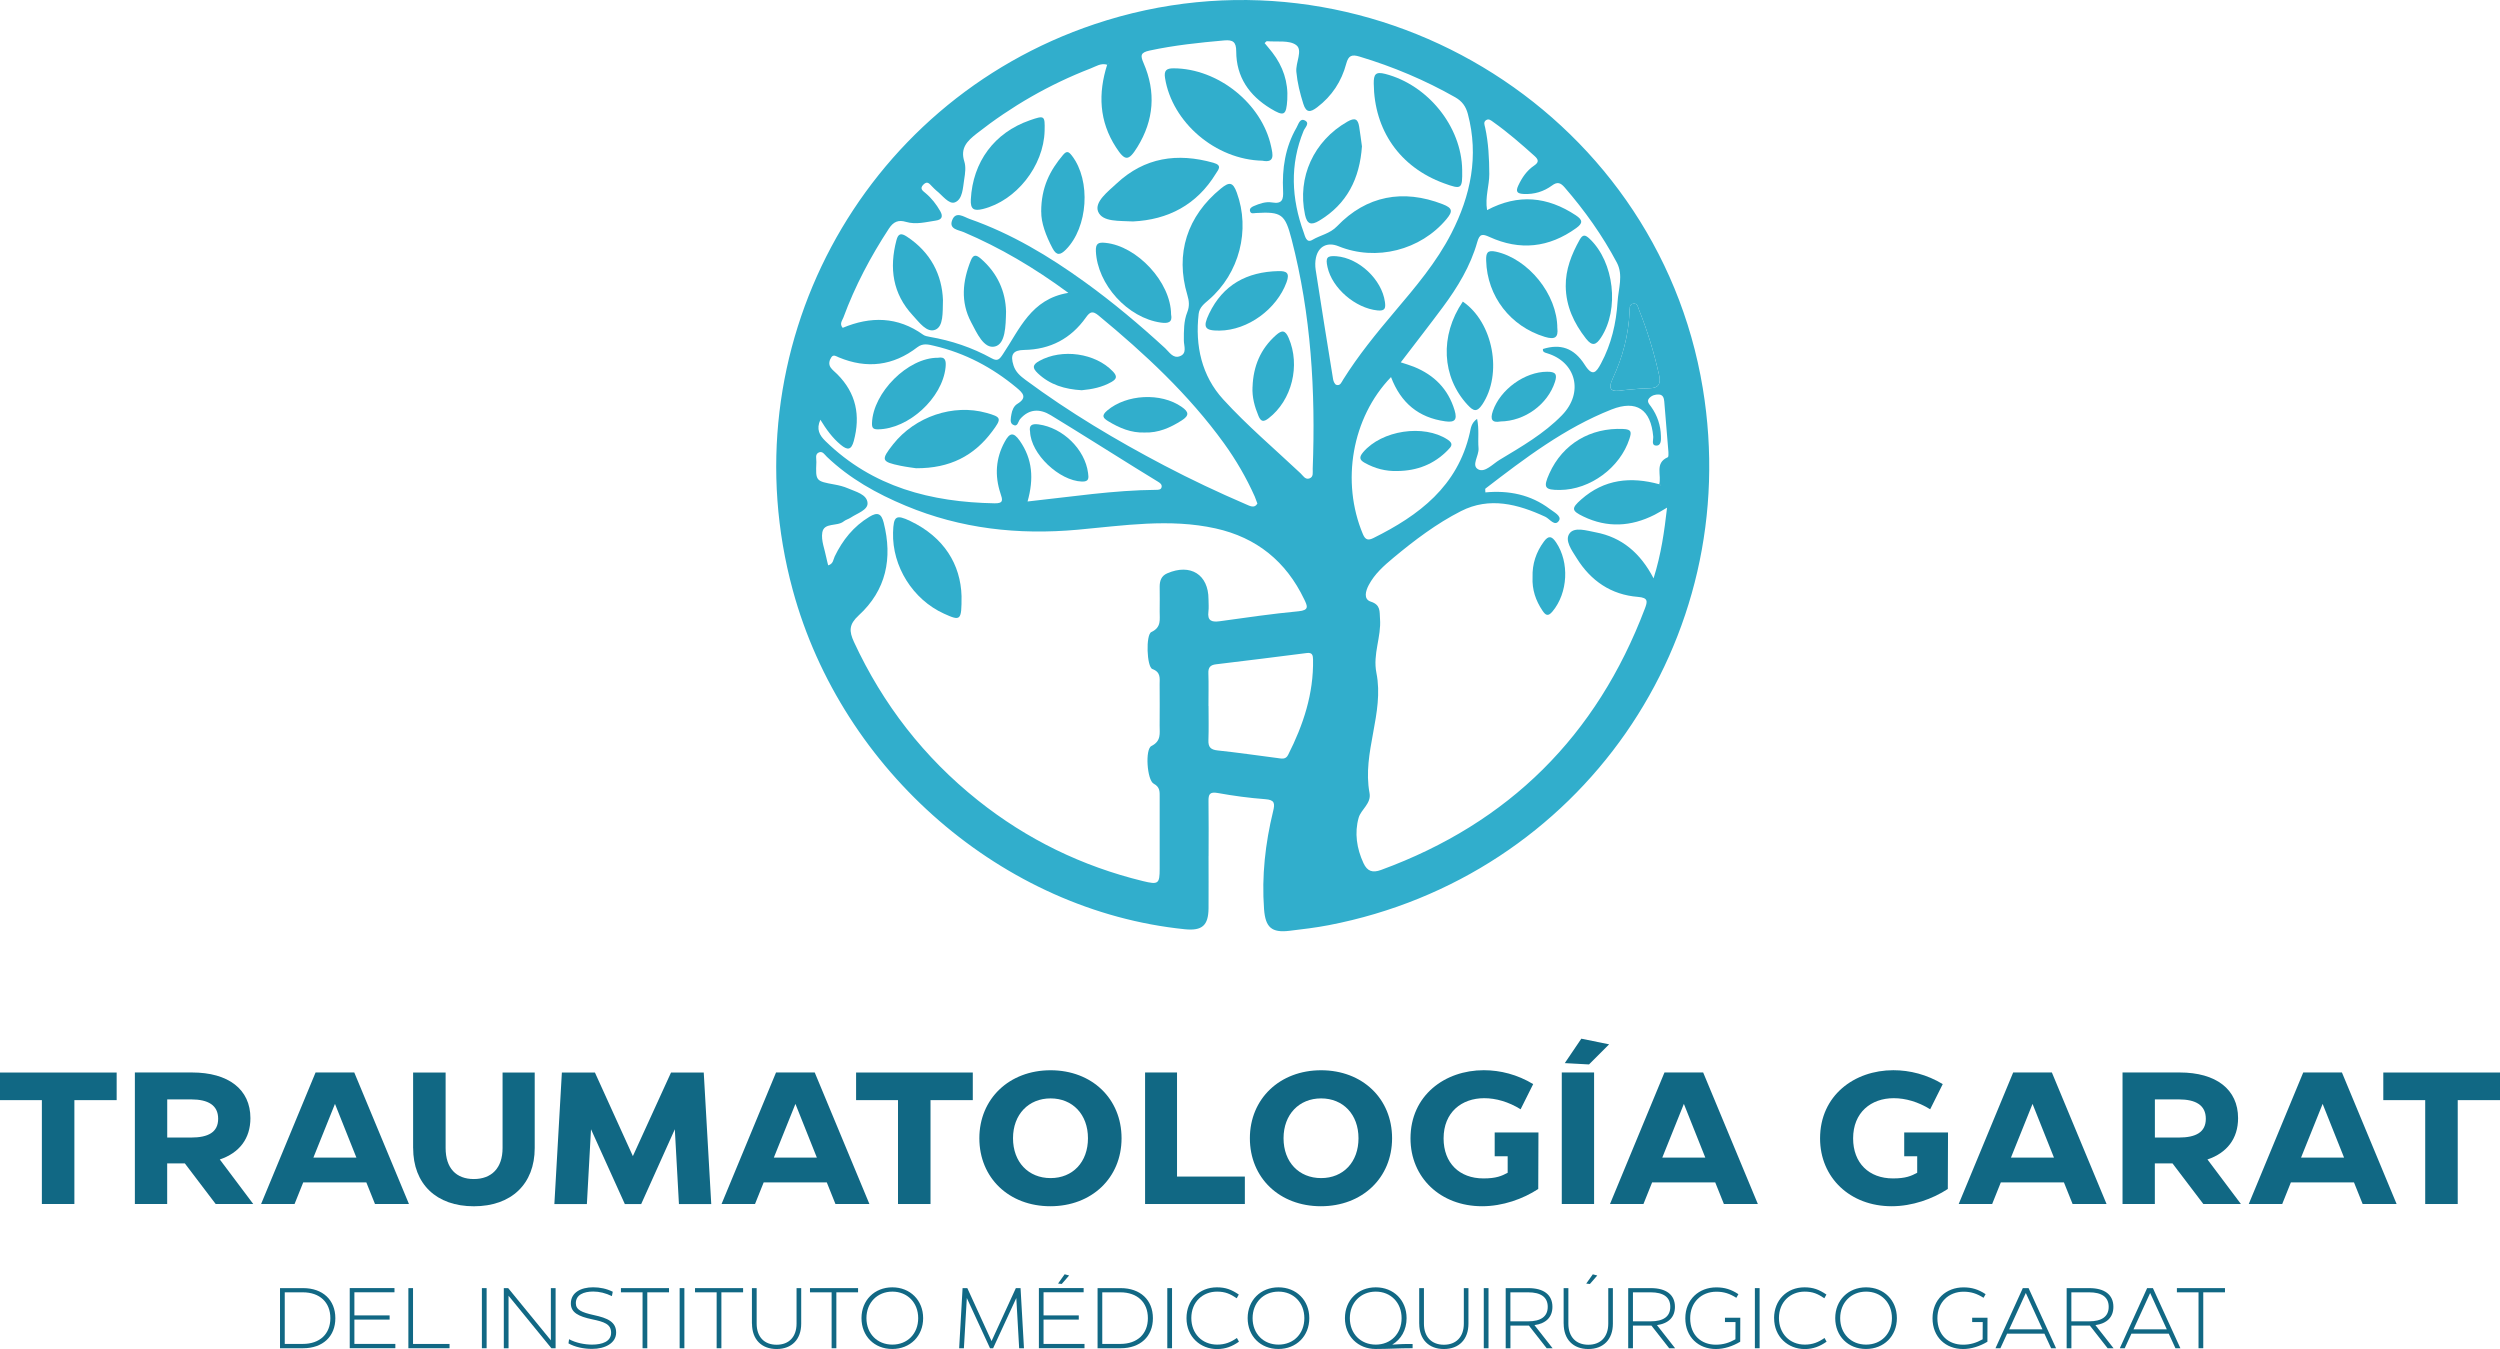 <?xml version="1.0" encoding="UTF-8"?>
<svg xmlns="http://www.w3.org/2000/svg" id="Capa_2" data-name="Capa 2" viewBox="0 0 606.68 327.38">
  <defs>
    <style>
      .cls-1 {
        fill: #31aecc;
      }

      .cls-2 {
        fill: #116884;
      }
    </style>
  </defs>
  <g id="Capa_1-2" data-name="Capa 1">
    <g>
      <g id="G6ZlaE">
        <g>
          <path class="cls-1" d="M293.28,207.75c0,4.22.03,8.43,0,12.65-.04,4.21-1.56,5.53-5.78,5.1-44.07-4.5-83.14-38.29-95.11-82.28-15.81-58.08,16.26-118.22,73.25-137.36,65.59-22.02,136.35,20.34,147.58,88.35,10.12,61.24-29.77,118.54-90.75,130.3-3.15.61-6.36.99-9.55,1.37-4.32.52-5.84-.81-6.17-5.26-.59-8.04.3-15.95,2.2-23.75.47-1.93.39-2.76-1.9-2.93-3.87-.29-7.73-.81-11.54-1.5-1.95-.35-2.27.32-2.24,2,.07,4.44.02,8.87.02,13.31ZM402.67,117.53c.05.08.09.16.16.22.02.02.11-.03.17-.05-.12-.04-.24-.07-.37-.11.67-2.2-1.18-5.2,2.09-6.63.2-.09.19-.83.16-1.26-.32-4.09-.65-8.17-1.01-12.26-.07-.78-.26-1.62-1.25-1.7-.91-.07-1.81.22-2.41.9-.68.78.02,1.44.46,2.05,1.53,2.14,2.33,4.55,2.39,7.14.02.86.12,2.36-1.18,2.3-1.21-.06-.62-1.42-.69-2.21-.58-6.57-4.05-8.94-10.12-6.55-11.38,4.5-21.01,11.83-30.6,19.2-.1.07-.01.39-.01.92,5.66-.53,10.99.53,15.61,4.01,1,.76,2.97,1.74,2.25,2.85-1,1.54-2.25-.44-3.31-.94-6.67-3.09-13.57-4.89-20.46-1.38-5.92,3.01-11.28,7.06-16.41,11.33-2.3,1.92-4.57,3.92-5.99,6.63-.74,1.41-1.33,3.42.5,4.01,2.46.79,2.1,2.42,2.24,4.15.35,4.42-1.79,8.54-.87,13.15,1.95,9.78-3.51,19.26-1.67,29.15.47,2.54-2.07,3.98-2.64,5.99-1.04,3.66-.48,7.46,1.17,11.02.93,2,2.21,2.41,4.27,1.65,31.04-11.37,52.32-32.55,64.01-63.41.65-1.72.87-2.65-1.67-2.85-6.51-.51-11.45-3.89-14.87-9.4-1.16-1.86-3.02-4.34-1.7-6.05,1.21-1.58,4.14-.63,6.3-.22,6.38,1.21,10.85,5.02,14.06,11.17,1.85-5.91,2.6-11.34,3.27-17.16-1.19.69-2.09,1.26-3.04,1.74-5.69,2.88-11.47,3.21-17.27.41-2.93-1.41-2.93-2-.54-4.12,5.61-4.96,12.05-5.61,18.99-3.7ZM268.75,15.73c-1.54-.53-2.82.4-4.11.89-10,3.87-19.18,9.16-27.62,15.79-2.32,1.82-4.04,3.5-3,6.8.41,1.3.2,2.89-.03,4.29-.33,2.05-.36,4.85-2.24,5.6-1.48.59-3.08-1.74-4.55-2.87-.35-.27-.63-.63-.96-.93-.61-.57-1.12-1.54-2.14-.52-1.02,1.01-.17,1.52.51,2.09,1.46,1.22,2.6,2.7,3.55,4.35.79,1.37.36,2.1-1.07,2.31-2.4.35-4.8,1.04-7.25.31-1.81-.54-3.01-.07-4.13,1.64-4.45,6.8-8.22,13.93-11.03,21.55-.28.76-1.03,1.54-.18,2.53,6.77-2.84,13.34-2.76,19.53,1.67.42.3,1.02.41,1.56.51,5.29.91,10.32,2.6,15.02,5.19,1.43.79,1.89.35,2.76-.96,4.05-6.03,6.81-13.42,15.89-14.9-8.36-6.16-16.55-10.96-25.35-14.72-1.31-.56-3.64-.71-2.87-2.85.87-2.4,2.87-.85,4.27-.36,10.14,3.56,19.25,9.03,27.91,15.28,6.85,4.94,13.3,10.36,19.52,16.07,1.01.93,1.9,2.57,3.56,1.96,1.84-.67.99-2.48.99-3.81,0-2.34-.05-4.69.83-6.89.57-1.44.46-2.69.02-4.15-3.02-10.05-.03-19.19,8.14-25.85,2.03-1.66,2.91-1.61,3.86,1,3.3,9.03.66,19.57-6.82,26.02-1.12.96-2.26,1.84-2.44,3.4-.89,7.74.74,15.04,5.96,20.75,5.82,6.38,12.46,12,18.76,17.93.62.58,1.14,1.61,2.16,1.25,1.06-.37.77-1.48.8-2.32.71-18.8-.38-37.44-5.13-55.74-1.58-6.07-2.42-6.72-8.67-6.35-.53.03-1.18.28-1.4-.42-.2-.64.31-1.01.84-1.24,1.44-.62,2.97-1.17,4.51-.9,2.47.43,2.76-.77,2.66-2.79-.27-5.4.51-10.62,3.27-15.39.45-.78.79-2.32,1.98-1.74,1.34.65.06,1.74-.27,2.53-3.38,8.23-2.96,16.45.02,24.65.33.92.65,2.69,2.1,1.82,1.96-1.17,4.26-1.49,6.01-3.32,7.11-7.42,16.02-9.07,25.62-5.34,2.41.94,2.5,1.72.93,3.61-6.28,7.55-17.08,10.32-26.24,6.58-2.63-1.07-4.83,0-5.44,2.76-.21.95-.22,2.01-.07,2.98,1.37,8.86,2.79,17.72,4.23,26.57.08.49.41,1.22.78,1.34.97.3,1.26-.65,1.66-1.28,3.66-5.84,8.01-11.18,12.45-16.43,5.09-6.02,10.21-12.03,13.82-19.09,4.68-9.15,6.69-18.72,3.99-28.94-.49-1.83-1.38-3.09-3.07-4.05-7.36-4.18-15.1-7.43-23.2-9.87-1.88-.57-2.7-.3-3.24,1.71-1.14,4.29-3.46,7.86-7.06,10.59-1.59,1.21-2.65,1.44-3.36-.84-.8-2.54-1.44-5.08-1.69-7.76-.21-2.27,1.64-5.25-.04-6.5-1.67-1.25-4.68-.72-7.1-.94-.13-.01-.29.23-.56.46.61.74,1.25,1.48,1.85,2.25,2.61,3.37,3.91,7.22,3.65,11.46-.24,3.9-.79,4.15-4.07,2.16-5.19-3.16-8.31-7.67-8.32-13.86,0-2.3-.8-2.84-2.9-2.66-6.08.54-12.13,1.17-18.11,2.46-2.24.48-2.28,1.19-1.47,3.05,3.04,7,2.51,13.85-1.49,20.34-2.17,3.52-3.02,3.47-5.21.09-4.1-6.33-4.36-13.07-2.13-20.07.08-.04.17-.07.23-.13.03-.02,0-.11,0-.17-.05.12-.11.23-.16.35ZM200.99,137.19c1.25-.36,1.22-1.44,1.57-2.16,1.93-3.99,4.57-7.29,8.42-9.62,1.96-1.19,2.9-.83,3.47,1.43,2.19,8.66.6,16.39-6.07,22.5-2.37,2.18-2.37,3.79-1.14,6.46,7.04,15.17,17.01,28.01,30.08,38.43,11.88,9.47,25.25,15.97,40.02,19.58,3.77.92,4.08.69,4.08-3.03.01-5.77,0-11.54,0-17.31,0-1.31.12-2.46-1.46-3.3-1.61-.86-2.12-8.35-.55-9.13,2.46-1.23,1.98-3.1,2-4.99.03-3.33.02-6.66,0-9.98,0-1.49.32-2.94-1.76-3.72-1.37-.51-1.63-8.33-.25-8.97,2.52-1.17,1.99-3.11,2.02-5.02.03-2,.02-3.99,0-5.99,0-1.44.4-2.62,1.83-3.24,5.65-2.45,10.02.3,10.02,6.29,0,1,.11,2.01-.02,2.99-.29,2.24.78,2.61,2.71,2.35,6.37-.88,12.74-1.82,19.14-2.42,2.67-.25,2.18-1.27,1.4-2.89-4.4-9.21-11.55-15.01-21.52-17.22-11.17-2.47-22.36-.68-33.48.32-14.43,1.3-28.33-.23-41.73-5.83-7.02-2.93-13.57-6.58-19.11-11.87-.54-.51-1.02-1.42-1.89-1.08-1.07.42-.62,1.54-.66,2.36-.19,4.63-.17,4.61,4.47,5.46,1.08.2,2.18.47,3.19.91,1.89.83,4.61,1.45,4.76,3.55.13,1.71-2.51,2.51-4.06,3.55-.55.37-1.25.53-1.75.94-1.58,1.28-4.75.18-5.17,2.67-.33,1.95.6,4.11.99,6.17.11.6.29,1.19.44,1.82ZM337.54,91.53c-9.49,9.84-12.14,25.41-6.8,38.1.6,1.42,1.3,1.55,2.54.94,11.09-5.5,20.45-12.57,23.4-25.53.25-1.08.31-2.36,1.77-3.4.54,2.61.15,4.9.35,7.13.16,1.81-1.87,4.21-.04,5.15,1.61.82,3.51-1.35,5.18-2.35,5.32-3.21,10.75-6.32,15.12-10.82,5.31-5.47,3.44-12.9-3.64-15.03-.53-.16-1.1-.27-.99-1.03,4.19-1.32,7.52-.3,10.14,3.83,1.91,3.01,2.8,1.83,3.95-.32,2.51-4.68,3.69-9.76,4.02-14.98.19-3.14,1.44-6.44-.18-9.5-3.5-6.59-7.8-12.63-12.69-18.27-.98-1.13-1.76-1.38-3.03-.44-2.02,1.48-4.32,2.19-6.88,2.06-1.48-.07-2.04-.48-1.33-2.01.91-1.96,2.08-3.68,3.88-4.89,1.17-.79,1.07-1.43.1-2.3-3.22-2.89-6.48-5.74-10.02-8.25-.54-.38-1.1-.92-1.78-.45-.68.47-.34,1.17-.2,1.81.8,3.7.98,7.45,1,11.23.01,2.84-1.06,5.61-.54,8.78,7.57-4.03,14.67-3.28,21.54,1.26,1.72,1.14,1.73,1.92.08,3.11-6.62,4.76-13.65,5.52-21.04,2.14-1.73-.79-2.39-.77-2.96,1.24-1.65,5.84-4.77,10.96-8.35,15.79-3.3,4.44-6.7,8.8-10.21,13.4,1.2.4,2.24.69,3.22,1.09,4.9,2,8.27,5.36,9.84,10.54.73,2.41-.04,3-2.29,2.68-6.42-.9-10.73-4.41-13.14-10.75ZM249.34,121.7c10.75-1.16,20.93-2.75,31.25-2.83.55,0,1.2-.02,1.31-.71.1-.62-.42-.98-.9-1.27-1.79-1.11-3.59-2.2-5.38-3.31-6.87-4.27-13.7-8.6-20.61-12.81-2.64-1.61-5.26-1.61-7.47.94-.5.58-.55,2.07-1.77,1.33-.77-.47-.47-1.64-.33-2.5.17-1.01.59-2.02,1.45-2.54,2.47-1.51,1.35-2.63-.2-3.92-5.89-4.9-12.48-8.4-19.96-10.15-1.39-.33-2.75-.72-4.11.33-5.87,4.52-12.25,5.31-19.08,2.46-.59-.25-1.27-.77-1.77-.06-.51.73-.76,1.68-.22,2.49.42.63,1.08,1.1,1.62,1.65,4.6,4.6,5.68,10.03,4.02,16.21-.61,2.26-1.54,2.28-3.17.93-2.02-1.67-3.52-3.76-4.94-6.08-1.04,2.3-.24,3.75,1.26,5.21,11.44,11.16,25.61,14.79,41.05,15.07,2.24.04,1.89-.91,1.39-2.42-1.41-4.29-1.17-8.48,1.04-12.52,1.15-2.1,2.06-2.51,3.64-.25,3.11,4.46,3.46,9.2,1.89,14.78ZM305.14,122.21c-.33-.89-.47-1.31-.65-1.72-2.04-4.57-4.54-8.87-7.47-12.93-8.59-11.87-19.22-21.73-30.45-31.01-1.41-1.16-2.04-.94-3.05.49-3.63,5.13-8.65,7.78-14.98,7.88-2.73.04-3.44,1.14-2.58,3.79.51,1.58,1.65,2.55,2.92,3.49,10.63,7.87,21.95,14.62,33.65,20.76,6.48,3.4,13.09,6.52,19.81,9.41,1.06.46,2.09,1.04,2.79-.16ZM293.28,171.32c0,2.77.07,5.54-.03,8.3-.06,1.66.52,2.31,2.23,2.49,4.84.51,9.66,1.22,14.48,1.84.96.12,2.02.46,2.62-.74,3.7-7.29,6.22-14.88,6.06-23.18-.02-.98-.16-1.73-1.49-1.56-7.35.94-14.71,1.86-22.07,2.74-1.35.16-1.89.75-1.84,2.14.09,2.65.02,5.31.02,7.97ZM393.95,94.69c1.92-.15,4.12-.45,6.32-.47,2.39-.03,2.78-1.25,2.34-3.23-1.21-5.39-2.8-10.66-4.86-15.78-.26-.65-.38-1.71-1.43-1.51-.99.19-.83,1.17-.87,1.91-.24,5.7-1.69,11.12-4.09,16.26-1.33,2.86-.2,3.32,2.59,2.83Z"></path>
          <path class="cls-1" d="M393.95,94.69c-2.78.48-3.92.02-2.59-2.83,2.4-5.14,3.85-10.55,4.09-16.26.03-.74-.13-1.72.87-1.91,1.05-.2,1.17.86,1.43,1.51,2.06,5.12,3.65,10.4,4.86,15.78.44,1.98.06,3.2-2.34,3.23-2.2.03-4.4.32-6.32.47Z"></path>
          <path class="cls-1" d="M402.62,117.59l.37.11c-.06.02-.14.07-.17.05-.07-.06-.11-.15-.16-.22,0,0-.05.06-.05.06Z"></path>
          <path class="cls-1" d="M268.75,15.73c.05-.12.11-.23.16-.35,0,.06.04.15,0,.17-.06.06-.15.09-.23.13,0,0,.06.05.06.05Z"></path>
          <path class="cls-1" d="M233.34,144.65c.02,5.98-.19,6.12-4.28,4.26-7.55-3.44-12.57-11.46-12.34-19.69.11-4.01.71-4.44,4.2-2.77,8.21,3.93,12.2,10.57,12.42,18.2Z"></path>
          <path class="cls-1" d="M354.83,41.22c.07,4.7-.11,4.83-4.45,3.25-10.67-3.91-16.9-12.85-17.01-24.19-.02-2.19.39-2.97,2.8-2.34,10.34,2.68,18.51,12.77,18.66,23.29Z"></path>
          <path class="cls-1" d="M306.4,39c-11.42-.22-21.99-9.33-23.68-20.09-.29-1.84.37-2.34,2.1-2.33,10.76.04,21.42,8.55,23.65,18.99.41,1.91.95,4.01-2.07,3.44Z"></path>
          <path class="cls-1" d="M274.96,53.74c-3.32-.2-7.44.19-8.48-2.4-.93-2.35,2.41-4.87,4.48-6.8,6.79-6.35,14.74-7.51,23.5-5.04,2.24.63,1.19,1.66.61,2.61-4.66,7.64-11.65,11.22-20.12,11.63Z"></path>
          <path class="cls-1" d="M253.5,31.72c-.22,8.59-6.91,17-14.98,19-2.19.54-3.05.08-2.93-2.31.48-9.13,5.69-16.21,14.3-19.21,3.59-1.25,3.7-1.18,3.61,2.52Z"></path>
          <path class="cls-1" d="M330.51,35.47c-.54,7.87-3.62,14.04-10.4,18.1-1.89,1.13-2.92.89-3.42-1.46-1.93-9.1,2.12-17.93,10.29-22.59,1.83-1.04,2.55-.65,2.85,1.2.27,1.64.46,3.29.67,4.75Z"></path>
          <path class="cls-1" d="M284.19,76.3c.38,1.86-.61,2.25-2.45,1.99-8.08-1.13-15.44-9.25-15.8-17.33-.09-1.96.67-2.19,2.3-2.03,7.7.75,15.91,9.55,15.95,17.37Z"></path>
          <path class="cls-1" d="M228.83,72.8c-.08,3.16.11,6.37-1.82,7.2-2.08.89-3.96-1.81-5.5-3.46-4.89-5.27-5.75-11.47-3.97-18.24.43-1.65,1.13-1.8,2.53-.88,5.85,3.84,8.53,9.34,8.76,15.38Z"></path>
          <path class="cls-1" d="M252.67,51.39c-.01-5.93,2.14-10.05,5.29-13.78.95-1.13,1.42-.79,2.2.22,4.61,6.04,3.87,17.33-1.5,22.74-1.34,1.35-2.26,1.53-3.24-.32-1.63-3.07-2.78-6.24-2.74-8.85Z"></path>
          <path class="cls-1" d="M295.94,80.23c-3.61.03-4.12-.77-2.53-4.1,3.37-7.04,9.18-10.16,16.8-10.34,1.99-.05,2.84.41,2,2.7-2.38,6.52-9.37,11.67-16.28,11.74Z"></path>
          <path class="cls-1" d="M244.14,75.63c-.08,3.53-.15,7.82-2.68,8.45-2.71.68-4.43-3.33-5.79-5.88-2.62-4.93-2.09-9.99-.07-15.02.63-1.56,1.39-1.3,2.4-.43,4.1,3.53,6.03,8.04,6.14,12.87Z"></path>
          <path class="cls-1" d="M303.96,93.89c.17-4.96,1.9-9.21,5.69-12.56,1.42-1.25,2.23-1.28,3.07.68,2.89,6.66.8,15.12-4.86,19.49-1.22.95-1.87.85-2.45-.53-.95-2.27-1.59-4.59-1.46-7.08Z"></path>
          <path class="cls-1" d="M324.3,62.18c5.5.43,11.03,5.66,11.78,11.08.21,1.5.06,2.27-1.82,2.07-5.34-.56-10.97-5.35-12.11-10.5-.52-2.34-.13-2.82,2.16-2.65Z"></path>
          <path class="cls-1" d="M378.56,118.9c-3.75.02-4.12-.56-2.56-4.03,3.24-7.17,9.97-11.13,17.91-10.77,2.06.09,2.03.78,1.51,2.39-2.25,6.97-9.5,12.36-16.86,12.41Z"></path>
          <path class="cls-1" d="M371.91,140.08c-.1-3.21.85-6.09,2.76-8.67,1.12-1.52,1.91-1.32,2.94.2,3.28,4.85,2.89,12.26-.85,16.76-1.09,1.32-1.67.96-2.43-.16-1.66-2.45-2.56-5.13-2.42-8.11Z"></path>
          <path class="cls-1" d="M377.93,79.67c.23,2.17-.53,2.84-3.07,2.07-8.3-2.53-13.97-9.81-14.21-18.49-.05-1.82.24-2.65,2.36-2.18,7.83,1.71,14.92,10.35,14.91,18.61Z"></path>
          <path class="cls-1" d="M379.96,69.48c-.05-4.11,1.41-7.76,3.37-11.28.79-1.42,1.41-1.22,2.46-.22,5.92,5.64,7.22,17.04,2.75,23.91-1.2,1.85-2.15,2.22-3.66.29-2.94-3.76-4.86-7.86-4.92-12.71Z"></path>
          <path class="cls-1" d="M354.99,73.19c7.4,5.07,9.7,17.59,4.69,25.01-1.32,1.95-2.18,1.51-3.51.08-6.31-6.77-6.82-16.82-1.19-25.09Z"></path>
          <path class="cls-1" d="M339.14,114.3c-2.85.1-5.49-.6-7.97-1.99-1.26-.7-1.39-1.36-.38-2.56,4.53-5.35,14.71-6.87,20.49-3.08,1.54,1.01.93,1.68.08,2.55-3.35,3.45-7.47,5.03-12.22,5.08Z"></path>
          <path class="cls-1" d="M364.06,102.29c-1.95.34-2.51-.46-1.77-2.59,1.82-5.23,7.78-9.5,13.17-9.49,1.98,0,2.51.54,1.88,2.48-1.76,5.41-7.25,9.52-13.28,9.59Z"></path>
          <path class="cls-1" d="M222.31,113.63c-.72-.11-2.26-.29-3.77-.6-4.69-.97-4.82-1.39-1.8-5.22,5.32-6.73,14.61-9.86,22.62-7.62,3.68,1.03,3.78,1.33,1.42,4.5-4.4,5.9-10.22,8.98-18.47,8.94Z"></path>
          <path class="cls-1" d="M227.6,86.82c1.86-.34,2.02.76,1.86,2.35-.78,7.43-8.96,14.93-16.38,15.02-1.17.01-1.51-.32-1.47-1.51.23-7.38,8.72-15.92,15.99-15.86Z"></path>
          <path class="cls-1" d="M249.97,104.76c-.31-1.6.48-1.98,2.07-1.77,5.86.79,11.26,6.04,12,11.78.15,1.17.32,2.16-1.51,2.09-5.49-.2-12.38-6.68-12.56-12.11Z"></path>
          <path class="cls-1" d="M277.73,104.96c-3.23.11-6.05-1.08-8.74-2.71-1.31-.79-1.78-1.37-.3-2.63,4.68-3.97,13.03-4.4,18.06-.89,1.78,1.24,1.9,2.1,0,3.31-2.77,1.76-5.65,3.04-9.01,2.92Z"></path>
          <path class="cls-1" d="M262.5,94.7c-4.07-.24-7.71-1.3-10.69-4.15-1.3-1.25-1.29-2.02.38-2.95,5.52-3.08,13.65-1.92,17.89,2.56,1.11,1.17.89,1.82-.35,2.53-2.27,1.3-4.76,1.78-7.23,2.01Z"></path>
        </g>
      </g>
      <g>
        <path class="cls-2" d="M28.31,260.27v6.7h-10.26v25.21h-7.89v-25.21H0v-6.7h28.31Z"></path>
        <path class="cls-2" d="M52.34,292.18l-7.48-9.85h-4.29v9.85h-7.84v-31.92h13.86c8.85,0,14.18,4.1,14.18,11.08,0,4.97-2.69,8.43-7.43,10.03l8.12,10.81h-9.12ZM40.58,266.79v9.26h5.79c4.15,0,6.57-1.28,6.57-4.56s-2.42-4.7-6.57-4.7h-5.79Z"></path>
        <path class="cls-2" d="M91,292.18l-2.1-5.24h-15.32l-2.1,5.24h-8.12l13.22-31.92h9.39l13.27,31.92h-8.25ZM76.05,280.92h10.44l-5.2-13.04-5.24,13.04Z"></path>
        <path class="cls-2" d="M100.25,278.6v-18.33h7.89v18.33c0,4.88,2.55,7.52,6.84,7.52s6.98-2.64,6.98-7.52v-18.33h7.8v18.33c0,8.71-5.65,14.13-14.77,14.13s-14.73-5.43-14.73-14.13Z"></path>
        <path class="cls-2" d="M170.78,260.27l1.82,31.92h-7.84l-1-18.15-8.16,18.15h-3.97l-8.21-18.15-1,18.15h-7.89l1.82-31.92h8.02l9.21,20.29,9.26-20.29h7.93Z"></path>
        <path class="cls-2" d="M202.74,292.18l-2.1-5.24h-15.32l-2.1,5.24h-8.12l13.22-31.92h9.39l13.27,31.92h-8.25ZM187.79,280.92h10.44l-5.2-13.04-5.24,13.04Z"></path>
        <path class="cls-2" d="M236.07,260.27v6.7h-10.26v25.21h-7.89v-25.21h-10.17v-6.7h28.31Z"></path>
        <path class="cls-2" d="M237.66,276.22c0-9.57,7.25-16.5,17.28-16.5s17.23,6.88,17.23,16.5-7.25,16.5-17.28,16.5-17.23-6.88-17.23-16.5ZM264.02,276.22c0-5.79-3.74-9.67-9.07-9.67s-9.12,3.88-9.12,9.67,3.74,9.67,9.12,9.67,9.07-3.88,9.07-9.67Z"></path>
        <path class="cls-2" d="M277.88,292.18v-31.92h7.75v25.26h16.46v6.66h-24.21Z"></path>
        <path class="cls-2" d="M303.31,276.22c0-9.57,7.25-16.5,17.28-16.5s17.23,6.88,17.23,16.5-7.25,16.5-17.28,16.5-17.23-6.88-17.23-16.5ZM329.67,276.22c0-5.79-3.74-9.67-9.07-9.67s-9.12,3.88-9.12,9.67,3.74,9.67,9.12,9.67,9.07-3.88,9.07-9.67Z"></path>
        <path class="cls-2" d="M362.72,274.81h10.62l-.05,13.72c-3.69,2.42-8.62,4.19-13.63,4.19-10.08,0-17.37-6.93-17.37-16.46,0-10.44,8.34-16.55,17.78-16.55,4.01,0,8.16,1.05,11.99,3.37l-3.05,6.11c-2.92-1.82-6.02-2.69-8.84-2.69-5.47,0-9.85,3.42-9.85,9.76,0,5.97,3.83,9.71,9.67,9.71,3.1,0,4.42-.59,5.88-1.37v-4.01h-3.15v-5.79Z"></path>
        <path class="cls-2" d="M379,292.18v-31.92h7.84v31.92h-7.84ZM385.61,258.31l-5.88-.32,4.01-5.93,6.75,1.37-4.88,4.88Z"></path>
        <path class="cls-2" d="M418.34,292.18l-2.1-5.24h-15.32l-2.1,5.24h-8.12l13.22-31.92h9.39l13.27,31.92h-8.25ZM403.39,280.92h10.44l-5.2-13.04-5.24,13.04Z"></path>
        <path class="cls-2" d="M462.11,274.81h10.62l-.05,13.72c-3.69,2.42-8.62,4.19-13.63,4.19-10.08,0-17.37-6.93-17.37-16.46,0-10.44,8.34-16.55,17.78-16.55,4.01,0,8.16,1.05,11.99,3.37l-3.05,6.11c-2.92-1.82-6.02-2.69-8.85-2.69-5.47,0-9.85,3.42-9.85,9.76,0,5.97,3.83,9.71,9.67,9.71,3.1,0,4.42-.59,5.88-1.37v-4.01h-3.15v-5.79Z"></path>
        <path class="cls-2" d="M502.96,292.18l-2.1-5.24h-15.32l-2.1,5.24h-8.12l13.22-31.92h9.39l13.27,31.92h-8.25ZM488,280.92h10.44l-5.2-13.04-5.24,13.04Z"></path>
        <path class="cls-2" d="M534.69,292.18l-7.48-9.85h-4.29v9.85h-7.84v-31.92h13.86c8.85,0,14.18,4.1,14.18,11.08,0,4.97-2.69,8.43-7.43,10.03l8.12,10.81h-9.12ZM522.93,266.79v9.26h5.79c4.15,0,6.57-1.28,6.57-4.56s-2.42-4.7-6.57-4.7h-5.79Z"></path>
        <path class="cls-2" d="M573.35,292.18l-2.1-5.24h-15.32l-2.1,5.24h-8.12l13.22-31.92h9.39l13.27,31.92h-8.25ZM558.4,280.92h10.44l-5.2-13.04-5.24,13.04Z"></path>
        <path class="cls-2" d="M606.68,260.27v6.7h-10.26v25.21h-7.89v-25.21h-10.17v-6.7h28.31Z"></path>
      </g>
      <g>
        <path class="cls-2" d="M67.95,327.18v-14.59h5.61c4.75,0,7.82,2.86,7.82,7.3s-3.06,7.29-7.82,7.29h-5.61ZM69.1,326.13h4.4c4.08,0,6.67-2.4,6.67-6.25s-2.58-6.27-6.69-6.27h-4.38v12.53Z"></path>
        <path class="cls-2" d="M86,326.13h9.94v1.04h-11.07v-14.59h10.86v1.02h-9.73v5.61h8.55v1.02h-8.55v5.9Z"></path>
        <path class="cls-2" d="M99.1,327.18v-14.59h1.13v13.55h8.86v1.04h-9.98Z"></path>
        <path class="cls-2" d="M116.94,327.18v-14.59h1.15v14.59h-1.15Z"></path>
        <path class="cls-2" d="M122.26,327.18v-14.59h1.06l10.36,12.67v-12.67h1.15v14.59h-1.02l-10.4-12.74v12.74h-1.15Z"></path>
        <path class="cls-2" d="M137.95,326.03l.15-1.04c1.65.9,3.79,1.31,5.59,1.31,2.46,0,4.61-.75,4.61-2.88s-1.73-2.65-4.56-3.25c-3.4-.71-5.21-1.67-5.21-3.86,0-2.67,2.48-3.92,5.4-3.92,1.65,0,3.27.33,4.77,1.08l-.21,1.06c-1.52-.73-3.02-1.11-4.52-1.11-2.31,0-4.23.77-4.23,2.83,0,1.63,1.44,2.23,4.34,2.88,3.42.73,5.44,1.67,5.44,4.25s-2.73,3.96-5.82,3.96c-2.06,0-4.17-.44-5.73-1.33Z"></path>
        <path class="cls-2" d="M162.35,312.59v1.02h-5.27v13.57h-1.15v-13.57h-5.25v-1.02h11.67Z"></path>
        <path class="cls-2" d="M164.93,327.18v-14.59h1.15v14.59h-1.15Z"></path>
        <path class="cls-2" d="M180.33,312.59v1.02h-5.27v13.57h-1.15v-13.57h-5.25v-1.02h11.67Z"></path>
        <path class="cls-2" d="M182.47,321.22v-8.63h1.15v8.61c0,3.23,1.85,5.13,4.84,5.13s4.84-1.9,4.84-5.13v-8.61h1.13v8.63c0,3.81-2.29,6.15-5.96,6.15s-5.98-2.33-5.98-6.15Z"></path>
        <path class="cls-2" d="M208.23,312.59v1.02h-5.27v13.57h-1.15v-13.57h-5.25v-1.02h11.67Z"></path>
        <path class="cls-2" d="M209.06,319.88c0-4.34,3.15-7.48,7.48-7.48s7.48,3.13,7.48,7.48-3.15,7.48-7.5,7.48-7.46-3.13-7.46-7.48ZM222.82,319.88c0-3.77-2.63-6.44-6.27-6.44s-6.29,2.67-6.29,6.44,2.63,6.42,6.29,6.42,6.27-2.65,6.27-6.42Z"></path>
        <path class="cls-2" d="M247.66,312.59l.83,14.59h-1.17l-.69-12.19-5.63,12.19h-.75l-5.63-12.19-.71,12.19h-1.15l.83-14.59h1.15l5.88,12.86,5.9-12.86h1.13Z"></path>
        <path class="cls-2" d="M253.24,326.13h9.94v1.04h-11.07v-14.59h10.86v1.02h-9.73v5.61h8.55v1.02h-8.55v5.9ZM259.45,309.52l-1.79,2.06-.9-.1,1.6-2.25,1.08.29Z"></path>
        <path class="cls-2" d="M266.35,327.18v-14.59h5.61c4.75,0,7.82,2.86,7.82,7.3s-3.06,7.29-7.82,7.29h-5.61ZM267.49,326.13h4.4c4.08,0,6.67-2.4,6.67-6.25s-2.58-6.27-6.69-6.27h-4.38v12.53Z"></path>
        <path class="cls-2" d="M283.27,327.18v-14.59h1.15v14.59h-1.15Z"></path>
        <path class="cls-2" d="M287.93,319.88c0-4.36,3.08-7.48,7.38-7.48,2.13,0,3.56.56,5.31,1.75l-.5.9c-1.56-1.04-2.77-1.61-4.77-1.61-3.46,0-6.25,2.48-6.25,6.42,0,3.73,2.58,6.44,6.27,6.44,1.92,0,3.31-.58,4.79-1.61l.5.9c-1.6,1.12-3.23,1.79-5.29,1.79-4.06,0-7.44-2.96-7.44-7.5Z"></path>
        <path class="cls-2" d="M302.77,319.88c0-4.34,3.15-7.48,7.48-7.48s7.48,3.13,7.48,7.48-3.15,7.48-7.5,7.48-7.46-3.13-7.46-7.48ZM316.53,319.88c0-3.77-2.63-6.44-6.27-6.44s-6.29,2.67-6.29,6.44,2.63,6.42,6.29,6.42,6.27-2.65,6.27-6.42Z"></path>
        <path class="cls-2" d="M342.8,326.15v1.02c-3.48,0-5.82.19-8.94.19h-.02c-4.31,0-7.46-3.13-7.46-7.48s3.15-7.48,7.48-7.48,7.48,3.13,7.48,7.48c0,2.83-1.33,5.15-3.48,6.42,1.48-.08,2.94-.19,4.94-.15ZM333.86,326.3c3.65,0,6.27-2.65,6.27-6.42s-2.63-6.44-6.27-6.44-6.29,2.67-6.29,6.44,2.63,6.42,6.29,6.42Z"></path>
        <path class="cls-2" d="M344.4,321.22v-8.63h1.15v8.61c0,3.23,1.86,5.13,4.84,5.13s4.84-1.9,4.84-5.13v-8.61h1.12v8.63c0,3.81-2.29,6.15-5.96,6.15s-5.98-2.33-5.98-6.15Z"></path>
        <path class="cls-2" d="M360.07,327.18v-14.59h1.15v14.59h-1.15Z"></path>
        <path class="cls-2" d="M376.77,327.18h-1.44l-4.31-5.5h-4.48v5.5h-1.15v-14.59h5.48c3.75,0,5.86,1.61,5.86,4.54,0,2.5-1.54,4.04-4.36,4.44l4.4,5.61ZM366.53,320.65h4.29c3.08,0,4.77-1.15,4.77-3.52s-1.69-3.52-4.75-3.52h-4.31v7.04Z"></path>
        <path class="cls-2" d="M379.45,321.22v-8.63h1.15v8.61c0,3.23,1.86,5.13,4.84,5.13s4.84-1.9,4.84-5.13v-8.61h1.12v8.63c0,3.81-2.29,6.15-5.96,6.15s-5.98-2.33-5.98-6.15ZM385.83,311.59l-.9-.1,1.6-2.25,1.08.29-1.79,2.06Z"></path>
        <path class="cls-2" d="M406.5,327.18h-1.44l-4.31-5.5h-4.48v5.5h-1.15v-14.59h5.48c3.75,0,5.86,1.61,5.86,4.54,0,2.5-1.54,4.04-4.36,4.44l4.4,5.61ZM396.27,320.65h4.29c3.08,0,4.77-1.15,4.77-3.52s-1.69-3.52-4.75-3.52h-4.31v7.04Z"></path>
        <path class="cls-2" d="M418.61,319.78h3.71l-.02,5.82c-1.88,1.12-3.94,1.77-5.9,1.77-4.23,0-7.42-2.9-7.42-7.46s3.29-7.5,7.52-7.5c1.98,0,3.61.48,5.36,1.65l-.5.88c-1.61-1.02-3.04-1.48-4.84-1.48-3.65,0-6.36,2.58-6.36,6.44,0,4.15,2.73,6.42,6.23,6.42,1.77,0,3.23-.46,4.75-1.31l.02-4.19h-2.56v-1.02Z"></path>
        <path class="cls-2" d="M425.86,327.18v-14.59h1.15v14.59h-1.15Z"></path>
        <path class="cls-2" d="M430.52,319.88c0-4.36,3.08-7.48,7.38-7.48,2.13,0,3.56.56,5.32,1.75l-.5.9c-1.56-1.04-2.77-1.61-4.77-1.61-3.46,0-6.25,2.48-6.25,6.42,0,3.73,2.58,6.44,6.27,6.44,1.92,0,3.31-.58,4.79-1.61l.5.9c-1.61,1.12-3.23,1.79-5.29,1.79-4.06,0-7.44-2.96-7.44-7.5Z"></path>
        <path class="cls-2" d="M445.36,319.88c0-4.34,3.15-7.48,7.48-7.48s7.48,3.13,7.48,7.48-3.15,7.48-7.5,7.48-7.46-3.13-7.46-7.48ZM459.12,319.88c0-3.77-2.63-6.44-6.27-6.44s-6.29,2.67-6.29,6.44,2.63,6.42,6.29,6.42,6.27-2.65,6.27-6.42Z"></path>
        <path class="cls-2" d="M478.6,319.78h3.71l-.02,5.82c-1.88,1.12-3.94,1.77-5.9,1.77-4.23,0-7.42-2.9-7.42-7.46s3.29-7.5,7.52-7.5c1.98,0,3.61.48,5.36,1.65l-.5.88c-1.61-1.02-3.04-1.48-4.84-1.48-3.65,0-6.36,2.58-6.36,6.44,0,4.15,2.73,6.42,6.23,6.42,1.77,0,3.23-.46,4.75-1.31l.02-4.19h-2.56v-1.02Z"></path>
        <path class="cls-2" d="M497.75,327.18l-1.63-3.54h-9.05l-1.63,3.54h-1.19l6.63-14.59h1.4l6.67,14.59h-1.21ZM487.56,322.59h8.09l-4.04-8.82-4.04,8.82Z"></path>
        <path class="cls-2" d="M512.9,327.18h-1.44l-4.31-5.5h-4.48v5.5h-1.15v-14.59h5.48c3.75,0,5.86,1.61,5.86,4.54,0,2.5-1.54,4.04-4.36,4.44l4.4,5.61ZM502.66,320.65h4.29c3.08,0,4.77-1.15,4.77-3.52s-1.69-3.52-4.75-3.52h-4.31v7.04Z"></path>
        <path class="cls-2" d="M527.92,327.18l-1.63-3.54h-9.05l-1.63,3.54h-1.19l6.63-14.59h1.4l6.67,14.59h-1.21ZM517.73,322.59h8.09l-4.04-8.82-4.04,8.82Z"></path>
        <path class="cls-2" d="M539.94,312.59v1.02h-5.27v13.57h-1.15v-13.57h-5.25v-1.02h11.67Z"></path>
      </g>
    </g>
  </g>
</svg>
